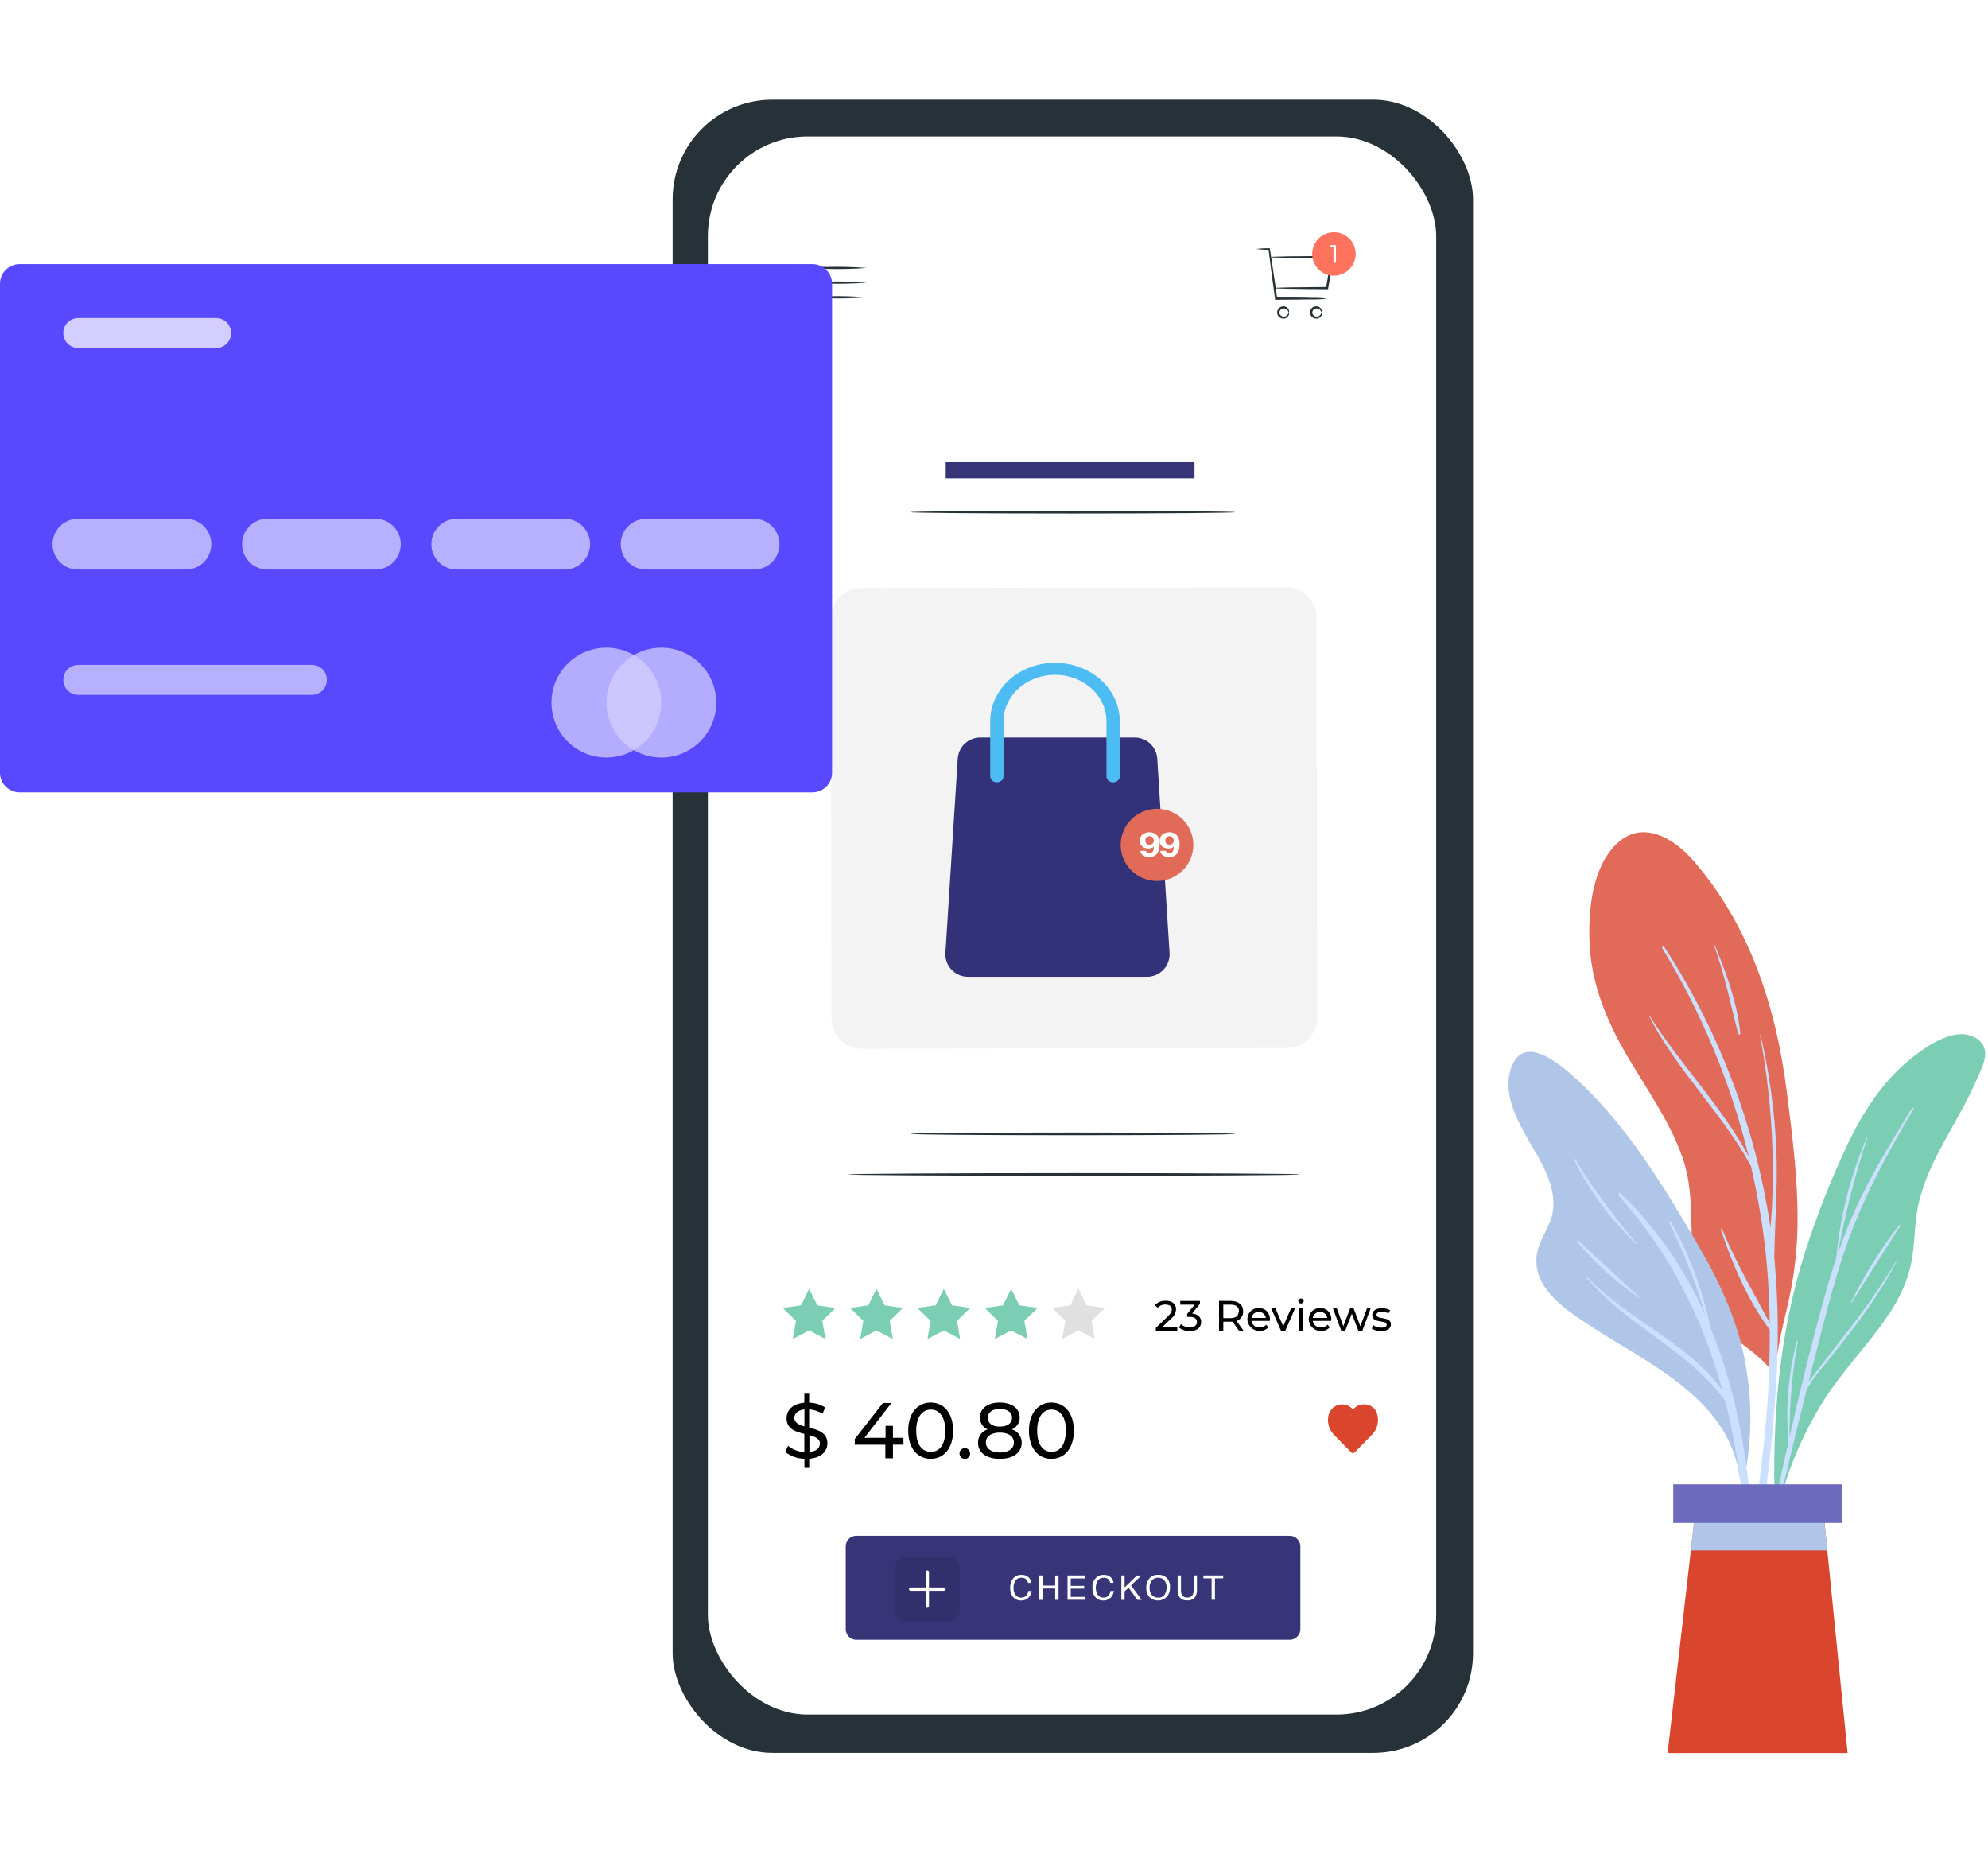 <svg width="399" height="372" viewBox="0 0 399 372" fill="none" xmlns="http://www.w3.org/2000/svg">
<g filter="url(#filter0_d)">
<rect x="135" y="20" width="160.64" height="331.743" rx="20" fill="#263238"/>
</g>
<rect x="142.074" y="27.386" width="146.176" height="316.664" rx="20" fill="white"/>
<path d="M258.857 308.175H171.873C170.696 308.175 169.742 309.129 169.742 310.306V326.916C169.742 328.093 170.696 329.047 171.873 329.047H258.857C260.034 329.047 260.988 328.093 260.988 326.916V310.306C260.988 309.129 260.034 308.175 258.857 308.175Z" fill="#373478"/>
<g opacity="0.3">
<path opacity="0.3" d="M190.514 312.417H181.726C180.586 312.417 179.661 313.341 179.661 314.482V323.27C179.661 324.41 180.586 325.335 181.726 325.335H190.514C191.655 325.335 192.579 324.41 192.579 323.27V314.482C192.579 313.341 191.655 312.417 190.514 312.417Z" fill="black"/>
</g>
<path d="M186.12 322.621C186.032 322.621 185.948 322.586 185.886 322.524C185.824 322.462 185.789 322.378 185.789 322.29V315.461C185.789 315.373 185.824 315.289 185.886 315.227C185.948 315.165 186.032 315.13 186.12 315.13C186.208 315.13 186.292 315.165 186.354 315.227C186.416 315.289 186.451 315.373 186.451 315.461V322.27C186.454 322.316 186.447 322.361 186.432 322.403C186.416 322.446 186.392 322.484 186.361 322.517C186.33 322.55 186.293 322.576 186.251 322.594C186.21 322.612 186.165 322.621 186.12 322.621Z" fill="white"/>
<path d="M189.476 319.207H182.765C182.678 319.207 182.594 319.172 182.531 319.11C182.469 319.048 182.435 318.964 182.435 318.876C182.435 318.788 182.469 318.704 182.531 318.642C182.594 318.58 182.678 318.545 182.765 318.545H189.476C189.564 318.545 189.648 318.58 189.71 318.642C189.772 318.704 189.807 318.788 189.807 318.876C189.807 318.964 189.772 319.048 189.71 319.11C189.648 319.172 189.564 319.207 189.476 319.207Z" fill="white"/>
<path d="M206.416 316.493C206.741 316.784 206.942 317.187 206.979 317.62H206.333C206.276 317.329 206.125 317.065 205.902 316.869C205.643 316.671 205.321 316.574 204.996 316.595C204.781 316.59 204.568 316.634 204.372 316.721C204.176 316.809 204.002 316.939 203.863 317.102C203.537 317.552 203.381 318.103 203.424 318.656C203.402 319.149 203.541 319.637 203.821 320.045C203.958 320.224 204.137 320.366 204.343 320.459C204.548 320.552 204.774 320.593 205 320.578C205.216 320.588 205.431 320.542 205.624 320.444C205.817 320.346 205.981 320.199 206.099 320.019C206.249 319.782 206.35 319.518 206.397 319.241H207.047C207.004 319.722 206.805 320.175 206.48 320.533C206.281 320.743 206.038 320.908 205.769 321.016C205.5 321.124 205.21 321.173 204.92 321.16C204.398 321.174 203.89 320.99 203.5 320.646C202.996 320.19 202.745 319.489 202.745 318.543C202.718 317.905 202.918 317.277 203.311 316.771C203.516 316.524 203.775 316.327 204.07 316.197C204.364 316.066 204.685 316.006 205.007 316.02C205.521 315.989 206.027 316.159 206.416 316.493Z" fill="white"/>
<path d="M208.586 316.137H209.254V318.164H211.778V316.148H212.45V321.029H211.778V318.75H209.254V321.029H208.586V316.137Z" fill="white"/>
<path d="M214.258 316.137H217.816V316.737H214.904V318.217H217.597V318.78H214.904V320.435H217.865V321.014H214.258V316.137Z" fill="white"/>
<path d="M222.92 316.493C223.244 316.784 223.446 317.186 223.486 317.619H222.837C222.78 317.329 222.628 317.065 222.406 316.868C222.147 316.671 221.825 316.573 221.5 316.594C221.285 316.589 221.071 316.632 220.875 316.719C220.679 316.807 220.505 316.937 220.366 317.101C220.088 317.54 219.937 318.047 219.929 318.566C219.921 319.085 220.056 319.597 220.321 320.044C220.459 320.223 220.638 320.366 220.845 320.459C221.051 320.552 221.277 320.593 221.503 320.577C221.719 320.588 221.934 320.541 222.126 320.443C222.318 320.345 222.481 320.198 222.599 320.018C222.749 319.781 222.851 319.517 222.901 319.241H223.547C223.504 319.721 223.305 320.174 222.98 320.532C222.781 320.742 222.538 320.907 222.269 321.015C222 321.123 221.71 321.173 221.42 321.159C220.898 321.173 220.391 320.99 220 320.645C219.496 320.189 219.245 319.489 219.245 318.543C219.217 317.903 219.419 317.275 219.815 316.771C220.018 316.523 220.277 316.325 220.571 316.195C220.865 316.065 221.186 316.005 221.507 316.02C222.022 315.987 222.53 316.157 222.92 316.493Z" fill="white"/>
<path d="M225.062 316.137H225.712V318.539L228.167 316.152H229.096L227 318.123L229.138 321.029H228.269L226.509 318.581L225.712 319.332V321.029H225.062V316.137Z" fill="white"/>
<path d="M234.348 316.835C234.688 317.318 234.86 317.9 234.835 318.49C234.859 319.141 234.662 319.781 234.276 320.307C234.051 320.565 233.775 320.773 233.466 320.919C233.156 321.064 232.819 321.145 232.476 321.155C232.134 321.165 231.793 321.104 231.475 320.976C231.158 320.848 230.87 320.656 230.631 320.412C230.232 319.893 230.027 319.252 230.053 318.599C230.036 317.998 230.209 317.408 230.548 316.91C230.758 316.61 231.042 316.369 231.373 316.211C231.703 316.052 232.07 315.981 232.436 316.005C232.798 315.981 233.161 316.044 233.494 316.188C233.826 316.333 234.119 316.554 234.348 316.835ZM233.762 319.943C234.023 319.508 234.154 319.008 234.14 318.502C234.163 318 234.002 317.508 233.687 317.116C233.533 316.942 233.342 316.805 233.127 316.714C232.913 316.624 232.68 316.583 232.448 316.594C232.215 316.587 231.984 316.629 231.769 316.719C231.555 316.808 231.362 316.942 231.205 317.112C230.857 317.545 230.686 318.092 230.725 318.644C230.71 319.133 230.855 319.614 231.137 320.015C231.298 320.208 231.504 320.359 231.737 320.456C231.97 320.553 232.223 320.592 232.474 320.57C232.726 320.592 232.979 320.546 233.206 320.435C233.433 320.325 233.625 320.154 233.762 319.943Z" fill="white"/>
<path d="M237.028 316.137V319.14C237.017 319.446 237.086 319.75 237.228 320.022C237.328 320.198 237.476 320.342 237.656 320.436C237.835 320.531 238.038 320.572 238.24 320.556C238.468 320.581 238.699 320.54 238.904 320.439C239.109 320.337 239.28 320.178 239.396 319.981C239.518 319.718 239.575 319.43 239.562 319.14V316.137H240.231V318.877C240.255 319.351 240.173 319.825 239.989 320.263C239.687 320.848 239.124 321.145 238.293 321.145C237.462 321.145 236.896 320.848 236.601 320.263C236.416 319.825 236.332 319.352 236.355 318.877V316.137H237.028Z" fill="white"/>
<path d="M245.501 316.137V316.719H243.846V321.014H243.174V316.719H241.523V316.137H245.501Z" fill="white"/>
<path d="M162.406 258.616L164.035 261.932L167.698 262.462L165.047 265.045L165.674 268.688L162.406 266.963L159.129 268.688L159.756 265.045L157.105 262.462L160.768 261.932L162.406 258.616Z" fill="#7BCEB4"/>
<path d="M175.918 258.616L177.556 261.932L181.209 262.462L178.568 265.045L179.185 268.688L175.918 266.963L172.641 268.688L173.268 265.045L170.617 262.462L174.28 261.932L175.918 258.616Z" fill="#7BCEB4"/>
<path d="M189.43 258.616L191.068 261.932L194.731 262.462L192.08 265.045L192.707 268.688L189.43 266.963L186.153 268.688L186.779 265.045L184.129 262.462L187.791 261.932L189.43 258.616Z" fill="#7BCEB4"/>
<path d="M202.945 258.616L204.583 261.932L208.245 262.462L205.595 265.045L206.221 268.688L202.945 266.963L199.668 268.688L200.294 265.045L197.653 262.462L201.306 261.932L202.945 258.616Z" fill="#7BCEB4"/>
<path d="M216.455 258.616L218.094 261.932L221.756 262.462L219.106 265.045L219.732 268.688L216.455 266.963L213.188 268.688L213.814 265.045L211.164 262.462L214.826 261.932L216.455 258.616Z" fill="#E0E0E0"/>
<path d="M236.282 266.298V267.05H231.974V266.462L234.422 264.11C235.048 263.494 235.174 263.147 235.174 262.742C235.174 262.125 234.74 261.778 233.892 261.778C233.606 261.762 233.319 261.811 233.055 261.923C232.791 262.035 232.556 262.206 232.369 262.424L231.781 261.923C232.055 261.618 232.394 261.378 232.773 261.222C233.151 261.065 233.56 260.995 233.969 261.017C235.222 261.017 236.032 261.653 236.032 262.684C236.024 263.05 235.934 263.409 235.767 263.735C235.6 264.061 235.361 264.344 235.068 264.563L233.237 266.327L236.282 266.298Z" fill="black"/>
<path d="M241.08 265.286C241.08 266.25 240.337 267.117 238.815 267.117C238.019 267.139 237.241 266.88 236.617 266.384L237.012 265.71C237.514 266.139 238.155 266.369 238.815 266.356C239.711 266.356 240.231 265.941 240.231 265.286C240.231 264.63 239.769 264.245 238.747 264.245H238.265V263.647L239.769 261.797H236.877V261.055H240.829V261.633L239.268 263.561C240.472 263.705 241.08 264.361 241.08 265.286Z" fill="black"/>
<path d="M248.673 267.049L247.382 265.209H245.522V267.04H244.664V261.045H247.006C248.558 261.045 249.502 261.835 249.502 263.136C249.524 263.558 249.406 263.975 249.167 264.323C248.929 264.671 248.583 264.932 248.182 265.064L249.608 267.078L248.673 267.049ZM248.673 263.146C248.673 262.288 248.105 261.797 247.006 261.797H245.522V264.495H246.977C248.076 264.495 248.606 263.994 248.606 263.146H248.673Z" fill="black"/>
<path d="M254.854 265.054H251.173C251.225 265.442 251.425 265.795 251.729 266.04C252.034 266.286 252.421 266.406 252.811 266.375C253.057 266.387 253.302 266.344 253.529 266.249C253.755 266.154 253.958 266.009 254.122 265.826L254.575 266.356C254.24 266.696 253.814 266.931 253.349 267.034C252.883 267.137 252.397 267.103 251.951 266.936C251.504 266.768 251.116 266.475 250.832 266.092C250.549 265.708 250.382 265.251 250.353 264.775C250.341 264.471 250.392 264.168 250.501 263.885C250.611 263.601 250.777 263.343 250.99 263.127C251.204 262.91 251.459 262.739 251.74 262.625C252.022 262.511 252.324 262.455 252.628 262.462C252.933 262.453 253.237 262.508 253.52 262.624C253.803 262.74 254.059 262.914 254.27 263.135C254.482 263.355 254.645 263.618 254.749 263.905C254.853 264.193 254.895 264.499 254.873 264.804C254.871 264.888 254.865 264.971 254.854 265.054ZM251.173 264.457H254.064C254.008 264.114 253.831 263.802 253.567 263.577C253.302 263.352 252.966 263.229 252.618 263.229C252.271 263.229 251.935 263.352 251.67 263.577C251.405 263.802 251.229 264.114 251.173 264.457Z" fill="black"/>
<path d="M259.931 262.51L257.946 267.049H257.107L255.122 262.51H255.98L257.541 266.143L259.131 262.51H259.931Z" fill="black"/>
<path d="M260.559 261.103C260.559 261.03 260.573 260.958 260.601 260.891C260.63 260.825 260.671 260.764 260.723 260.714C260.776 260.664 260.837 260.624 260.905 260.598C260.973 260.572 261.045 260.56 261.118 260.563C261.188 260.56 261.258 260.572 261.324 260.597C261.39 260.622 261.45 260.659 261.502 260.708C261.553 260.756 261.594 260.814 261.622 260.879C261.65 260.943 261.666 261.013 261.667 261.083C261.649 261.218 261.583 261.341 261.481 261.43C261.379 261.52 261.248 261.569 261.113 261.569C260.977 261.569 260.846 261.52 260.744 261.43C260.642 261.341 260.576 261.218 260.559 261.083V261.103ZM260.703 262.51H261.522V267.049H260.703V262.51Z" fill="black"/>
<path d="M267.171 265.054H263.489C263.544 265.443 263.745 265.796 264.051 266.041C264.358 266.286 264.746 266.406 265.137 266.375C265.382 266.385 265.627 266.341 265.853 266.246C266.08 266.151 266.283 266.007 266.448 265.826L266.901 266.356C266.567 266.699 266.14 266.937 265.673 267.042C265.206 267.147 264.718 267.113 264.27 266.946C263.821 266.778 263.431 266.484 263.147 266.098C262.863 265.713 262.697 265.253 262.67 264.775C262.658 264.471 262.708 264.168 262.818 263.885C262.927 263.601 263.094 263.343 263.307 263.127C263.52 262.91 263.775 262.739 264.057 262.625C264.338 262.511 264.64 262.455 264.944 262.462C265.25 262.453 265.554 262.508 265.837 262.624C266.12 262.74 266.375 262.914 266.587 263.135C266.798 263.355 266.961 263.618 267.065 263.905C267.169 264.193 267.212 264.499 267.19 264.804C267.188 264.888 267.181 264.971 267.171 265.054ZM263.489 264.457H266.38C266.324 264.114 266.148 263.802 265.883 263.577C265.618 263.352 265.282 263.229 264.935 263.229C264.587 263.229 264.251 263.352 263.986 263.577C263.721 263.802 263.545 264.114 263.489 264.457Z" fill="black"/>
<path d="M275.105 262.51L273.418 267.049H272.628L271.317 263.599L269.987 267.049H269.206L267.52 262.51H268.3L269.611 266.124L270.98 262.51H271.673L273.023 266.134L274.372 262.51H275.105Z" fill="black"/>
<path d="M275.306 266.597L275.643 265.941C276.116 266.251 276.668 266.415 277.233 266.413C277.995 266.413 278.313 266.182 278.313 265.797C278.313 264.785 275.421 265.662 275.421 263.869C275.421 263.05 276.144 262.5 277.349 262.5C277.928 262.491 278.5 262.633 279.007 262.915L278.65 263.561C278.256 263.32 277.801 263.196 277.339 263.204C276.626 263.204 276.269 263.474 276.269 263.831C276.269 264.9 279.161 264.033 279.161 265.758C279.161 266.587 278.399 267.107 277.233 267.107C276.553 267.142 275.879 266.964 275.306 266.597Z" fill="black"/>
<path d="M162.417 292.715V294.546H161.453V292.715C160.052 292.698 158.696 292.216 157.598 291.346L158.176 290.113C159.094 290.879 160.239 291.322 161.434 291.375V287.722C159.699 287.289 157.868 286.759 157.868 284.59C157.868 283.029 158.986 281.699 161.434 281.467V279.665H162.397V281.458C163.535 281.482 164.644 281.815 165.607 282.421L165.086 283.684C164.276 283.174 163.352 282.872 162.397 282.807V286.479C164.171 286.922 166.06 287.443 166.06 289.602C166.079 291.153 164.913 292.512 162.417 292.715ZM161.453 286.219V282.807C160.046 282.98 159.429 283.694 159.429 284.532C159.429 285.371 160.277 285.92 161.414 286.219H161.453ZM164.575 289.688C164.575 288.725 163.612 288.281 162.455 287.973V291.365C163.891 291.221 164.537 290.546 164.537 289.727L164.575 289.688Z" fill="black"/>
<path d="M181.337 289.891H179.217V292.619H177.694V289.901H171.555V288.764L177.202 281.535H178.908L173.492 288.513H177.742V286.113H179.217V288.513H181.318L181.337 289.891Z" fill="black"/>
<path d="M182.281 287.086C182.281 283.491 184.209 281.438 186.801 281.438C189.394 281.438 191.293 283.491 191.293 287.086C191.293 290.681 189.365 292.734 186.801 292.734C184.238 292.734 182.281 290.691 182.281 287.086ZM189.722 287.086C189.722 284.262 188.517 282.846 186.83 282.846C185.144 282.846 183.891 284.262 183.891 287.086C183.891 289.91 185.096 291.327 186.83 291.327C188.565 291.327 189.722 289.91 189.722 287.086Z" fill="black"/>
<path d="M192.582 291.655C192.58 291.513 192.606 291.372 192.659 291.24C192.713 291.109 192.792 290.989 192.893 290.889C192.994 290.789 193.114 290.711 193.246 290.659C193.378 290.606 193.52 290.581 193.662 290.585C193.801 290.584 193.94 290.611 194.068 290.665C194.197 290.718 194.314 290.797 194.411 290.897C194.508 290.997 194.584 291.116 194.635 291.246C194.685 291.377 194.708 291.516 194.703 291.655C194.708 291.796 194.685 291.935 194.635 292.067C194.585 292.198 194.509 292.318 194.412 292.42C194.315 292.521 194.199 292.602 194.07 292.658C193.941 292.714 193.802 292.743 193.662 292.744C193.519 292.746 193.377 292.718 193.245 292.664C193.113 292.609 192.993 292.529 192.892 292.428C192.791 292.326 192.712 292.205 192.659 292.073C192.606 291.94 192.58 291.798 192.582 291.655Z" fill="black"/>
<path d="M205.063 289.486C205.063 291.491 203.367 292.734 200.668 292.734C197.97 292.734 196.293 291.491 196.293 289.486C196.281 288.892 196.462 288.311 196.81 287.829C197.158 287.347 197.653 286.992 198.22 286.816C197.752 286.623 197.354 286.292 197.078 285.866C196.803 285.441 196.663 284.942 196.678 284.436C196.678 282.585 198.268 281.438 200.659 281.438C203.049 281.438 204.658 282.585 204.658 284.436C204.67 284.944 204.527 285.444 204.248 285.869C203.97 286.295 203.568 286.625 203.097 286.816C203.67 286.988 204.172 287.341 204.526 287.823C204.881 288.304 205.069 288.888 205.063 289.486ZM203.492 289.438C203.492 288.224 202.413 287.462 200.668 287.462C198.924 287.462 197.873 288.224 197.873 289.438C197.873 290.652 198.914 291.462 200.668 291.462C202.422 291.462 203.492 290.691 203.492 289.438ZM198.249 284.494C198.249 285.583 199.145 286.267 200.668 286.267C202.191 286.267 203.126 285.583 203.126 284.494C203.126 283.405 202.162 282.711 200.668 282.711C199.174 282.711 198.249 283.395 198.249 284.494Z" fill="black"/>
<path d="M206.516 287.086C206.516 283.491 208.443 281.438 211.026 281.438C213.609 281.438 215.527 283.491 215.527 287.086C215.527 290.681 213.599 292.734 211.026 292.734C208.453 292.734 206.516 290.691 206.516 287.086ZM213.946 287.086C213.946 284.262 212.751 282.846 211.055 282.846C209.359 282.846 208.164 284.262 208.164 287.086C208.164 289.91 209.359 291.327 211.055 291.327C212.751 291.327 213.908 289.91 213.908 287.086H213.946Z" fill="black"/>
<path fill-rule="evenodd" clip-rule="evenodd" d="M271.452 291.568H271.558C271.678 291.568 271.795 291.523 271.885 291.443L275.326 287.925C275.87 287.39 276.257 286.717 276.445 285.978C276.634 285.239 276.617 284.462 276.396 283.733C276.246 283.165 275.907 282.666 275.436 282.316C274.966 281.965 274.39 281.785 273.803 281.805C273.451 281.788 273.099 281.841 272.768 281.962C272.437 282.083 272.134 282.269 271.876 282.509C271.756 282.629 271.649 282.761 271.558 282.904C271.469 282.77 271.369 282.644 271.259 282.528C270.91 282.214 270.489 281.993 270.032 281.883C269.576 281.774 269.1 281.781 268.647 281.902C268.194 282.024 267.779 282.257 267.439 282.58C267.099 282.903 266.845 283.306 266.7 283.752C266.481 284.482 266.465 285.258 266.654 285.996C266.842 286.735 267.228 287.408 267.77 287.944L271.211 291.462C271.256 291.509 271.312 291.546 271.374 291.568H271.452ZM271.055 284.055C271.04 283.991 271.021 283.928 271 283.865V284L271.055 284.055Z" fill="#DA452E"/>
<path d="M258.157 117.856L172.795 117.99C169.453 117.996 166.747 120.71 166.753 124.052L166.879 204.387C166.884 207.73 169.598 210.435 172.94 210.43L258.303 210.296C261.645 210.29 264.35 207.577 264.345 204.234L264.219 123.899C264.214 120.557 261.5 117.851 258.157 117.856Z" fill="#F3F3F3"/>
<path d="M230.221 196H194.274C193.655 196 193.042 195.874 192.474 195.629C191.906 195.384 191.394 195.027 190.971 194.578C190.547 194.129 190.22 193.599 190.01 193.02C189.801 192.44 189.712 191.825 189.751 191.21L192.224 152.223C192.296 151.079 192.804 150.006 193.644 149.221C194.484 148.436 195.594 148 196.746 148H227.74C228.893 148 230.002 148.437 230.842 149.222C231.682 150.006 232.19 151.079 232.263 152.223L234.733 191.212C234.772 191.826 234.684 192.44 234.474 193.019C234.265 193.597 233.939 194.127 233.517 194.575C233.094 195.023 232.583 195.381 232.017 195.626C231.45 195.871 230.839 195.998 230.221 196Z" fill="#333178"/>
<path d="M223.406 157C223.052 157 222.712 156.873 222.462 156.647C222.211 156.422 222.071 156.116 222.071 155.796V144.713C222.071 142.245 220.982 139.878 219.045 138.133C217.109 136.387 214.481 135.407 211.742 135.407C209.003 135.407 206.376 136.387 204.439 138.133C202.502 139.878 201.414 142.245 201.414 144.713V155.787C201.414 156.106 201.273 156.413 201.022 156.638C200.772 156.864 200.432 156.991 200.078 156.991C199.724 156.991 199.384 156.864 199.133 156.638C198.883 156.413 198.742 156.106 198.742 155.787V144.713C198.742 141.607 200.112 138.627 202.55 136.431C204.988 134.234 208.294 133 211.742 133C215.19 133 218.497 134.234 220.935 136.431C223.373 138.627 224.742 141.607 224.742 144.713V155.787C224.744 155.946 224.71 156.104 224.643 156.251C224.577 156.398 224.479 156.531 224.355 156.644C224.23 156.757 224.083 156.846 223.92 156.908C223.757 156.969 223.583 157 223.406 157Z" fill="#4CBCF3"/>
<path d="M235.004 176.236C238.724 174.704 240.491 170.465 238.95 166.767C237.409 163.069 233.144 161.313 229.424 162.845C225.703 164.376 223.937 168.616 225.478 172.314C227.019 176.011 231.284 177.767 235.004 176.236Z" fill="#E16A58"/>
<path d="M229.278 167.481C229.504 167.293 229.781 167.153 230.085 167.074C230.389 166.995 230.711 166.979 231.024 167.027C231.337 167.076 231.631 167.187 231.882 167.352C232.132 167.517 232.331 167.731 232.462 167.974C232.667 168.439 232.761 168.932 232.739 169.427C232.755 169.922 232.665 170.416 232.474 170.885C232.141 171.628 231.52 172 230.611 172C230.193 172.003 229.785 171.89 229.451 171.679C229.277 171.568 229.135 171.427 229.033 171.265C228.931 171.104 228.872 170.925 228.861 170.743H229.986C230.003 170.881 230.083 171.008 230.21 171.097C230.336 171.186 230.499 171.231 230.664 171.221C230.845 171.222 231.02 171.171 231.163 171.076C231.305 170.982 231.405 170.851 231.446 170.703C231.546 170.431 231.598 170.148 231.601 169.863C231.511 169.962 231.4 170.047 231.274 170.113C231.036 170.224 230.766 170.279 230.494 170.273C230.042 170.275 229.606 170.132 229.276 169.874C229.094 169.727 228.952 169.549 228.86 169.351C228.769 169.153 228.73 168.942 228.746 168.73C228.723 168.271 228.914 167.824 229.278 167.481ZM231.179 169.393C231.312 169.313 231.417 169.205 231.484 169.08C231.551 168.954 231.578 168.816 231.561 168.68C231.577 168.448 231.496 168.219 231.334 168.031C231.26 167.953 231.165 167.89 231.057 167.848C230.949 167.807 230.83 167.787 230.711 167.792C230.531 167.787 230.354 167.836 230.211 167.928C230.093 168.019 230.003 168.131 229.946 168.257C229.89 168.382 229.869 168.517 229.886 168.65C229.866 168.878 229.94 169.104 230.094 169.292C230.174 169.366 230.274 169.424 230.384 169.46C230.495 169.496 230.615 169.511 230.734 169.502C230.891 169.504 231.045 169.466 231.176 169.393H231.179Z" fill="white"/>
<path d="M233.279 167.481C233.504 167.293 233.781 167.153 234.085 167.074C234.39 166.995 234.712 166.979 235.025 167.027C235.339 167.076 235.633 167.187 235.884 167.352C236.134 167.517 236.333 167.731 236.464 167.974C236.668 168.439 236.761 168.932 236.739 169.427C236.756 169.922 236.666 170.417 236.474 170.885C236.14 171.628 235.52 172 234.612 172C234.194 172.003 233.785 171.89 233.451 171.679C233.278 171.568 233.135 171.427 233.033 171.265C232.931 171.104 232.872 170.925 232.861 170.743H233.987C234.004 170.881 234.084 171.008 234.211 171.097C234.337 171.186 234.5 171.231 234.665 171.221C234.846 171.221 235.021 171.17 235.164 171.076C235.306 170.982 235.406 170.85 235.448 170.703C235.546 170.431 235.599 170.148 235.603 169.863C235.512 169.963 235.4 170.048 235.273 170.113C235.035 170.225 234.765 170.28 234.492 170.273C234.041 170.274 233.606 170.132 233.276 169.874C233.094 169.727 232.952 169.549 232.86 169.351C232.769 169.153 232.73 168.942 232.746 168.73C232.723 168.271 232.914 167.824 233.279 167.481ZM235.178 169.393C235.311 169.313 235.417 169.205 235.485 169.08C235.553 168.955 235.58 168.816 235.563 168.68C235.578 168.448 235.498 168.219 235.335 168.031C235.262 167.953 235.167 167.89 235.058 167.848C234.95 167.807 234.831 167.787 234.712 167.792C234.532 167.787 234.354 167.835 234.212 167.928C234.094 168.019 234.004 168.131 233.947 168.257C233.891 168.382 233.87 168.517 233.887 168.65C233.866 168.878 233.939 169.105 234.094 169.292C234.233 169.41 234.416 169.484 234.612 169.503C234.809 169.521 235.006 169.482 235.173 169.393H235.178Z" fill="white"/>
<path d="M239.741 92.722H189.812V95.978H239.741V92.722Z" fill="#373478"/>
<path d="M260.906 235.664C260.906 235.81 240.603 235.935 215.59 235.935C190.578 235.935 170.274 235.81 170.274 235.664C170.274 235.518 190.578 235.393 215.59 235.393C240.603 235.393 260.906 235.507 260.906 235.664Z" fill="#263238"/>
<path d="M247.881 227.523C247.881 227.68 233.303 227.795 215.323 227.795C197.344 227.795 182.757 227.68 182.757 227.523C182.757 227.367 197.335 227.252 215.323 227.252C233.311 227.252 247.881 227.377 247.881 227.523Z" fill="#263238"/>
<path d="M247.881 102.763C247.881 102.919 233.303 103.034 215.323 103.034C197.344 103.034 182.757 102.919 182.757 102.763C182.757 102.606 197.335 102.491 215.323 102.491C233.311 102.491 247.881 102.616 247.881 102.763Z" fill="#263238"/>
<path d="M173.946 59.655C171.354 59.857 168.752 59.925 166.153 59.859C163.553 59.925 160.952 59.857 158.359 59.655C160.952 59.447 163.553 59.379 166.153 59.45C168.752 59.379 171.354 59.447 173.946 59.655Z" fill="#263238"/>
<path d="M173.946 56.706C171.354 56.913 168.752 56.981 166.153 56.91C163.553 56.981 160.952 56.913 158.359 56.706C160.952 56.503 163.553 56.435 166.153 56.501C168.752 56.435 171.354 56.503 173.946 56.706Z" fill="#263238"/>
<path d="M173.946 53.765C171.354 53.968 168.752 54.036 166.153 53.97C163.553 54.036 160.952 53.968 158.359 53.765C160.952 53.563 163.553 53.495 166.153 53.561C168.752 53.494 171.354 53.562 173.946 53.765Z" fill="#263238"/>
<path d="M266.347 59.922C265.367 60.052 264.379 60.105 263.39 60.08C261.55 60.08 258.987 60.15 256.1 60.15H255.904V59.946C255.849 59.561 255.794 59.16 255.739 58.743C255.243 55.196 254.834 52.035 254.598 49.982L254.74 50.108C253.859 50.128 252.978 50.078 252.105 49.959C252.979 49.844 253.859 49.797 254.74 49.817H254.866V49.951C255.204 51.987 255.652 55.141 256.171 58.688C256.226 59.097 256.281 59.474 256.336 59.891L256.108 59.694C258.994 59.694 261.558 59.694 263.398 59.765C264.384 59.751 265.369 59.803 266.347 59.922Z" fill="#263238"/>
<path d="M255.81 57.799C256.069 57.746 256.333 57.722 256.597 57.728L258.791 57.658C260.663 57.658 263.297 57.595 266.348 57.579L266.136 57.76C266.356 56.486 266.592 55.11 266.844 53.686C266.977 52.955 267.103 52.231 267.221 51.547L267.449 51.815C263.903 51.815 260.781 51.815 258.539 51.736L255.897 51.673C255.575 51.68 255.253 51.651 254.938 51.587C255.253 51.522 255.575 51.496 255.897 51.508L258.539 51.437C260.781 51.437 263.903 51.366 267.449 51.358H267.725L267.677 51.626C267.552 52.318 267.426 53.033 267.3 53.765C267.048 55.188 266.797 56.564 266.568 57.838V58.027H266.38C263.328 58.027 260.694 57.988 258.822 57.949L256.628 57.886C256.353 57.898 256.077 57.869 255.81 57.799Z" fill="#263238"/>
<path d="M258.665 62.707C258.594 62.707 258.586 62.306 258.162 62.023C258.046 61.949 257.915 61.903 257.778 61.889C257.641 61.876 257.503 61.894 257.375 61.944C257.205 61.987 257.054 62.085 256.946 62.223C256.839 62.361 256.78 62.532 256.78 62.707C256.78 62.882 256.839 63.053 256.946 63.191C257.054 63.329 257.205 63.427 257.375 63.47C257.503 63.519 257.641 63.538 257.778 63.525C257.915 63.511 258.046 63.465 258.162 63.391C258.586 63.108 258.594 62.691 258.665 62.707C258.736 62.723 258.736 62.801 258.72 62.982C258.691 63.243 258.561 63.483 258.358 63.651C258.204 63.783 258.017 63.873 257.817 63.912C257.617 63.95 257.411 63.936 257.218 63.871C256.962 63.798 256.736 63.643 256.576 63.43C256.415 63.217 256.328 62.958 256.328 62.691C256.328 62.425 256.415 62.165 256.576 61.952C256.736 61.74 256.962 61.585 257.218 61.512C257.411 61.446 257.617 61.432 257.817 61.471C258.017 61.509 258.204 61.599 258.358 61.732C258.561 61.899 258.691 62.139 258.72 62.4C258.736 62.62 258.696 62.707 258.665 62.707Z" fill="#263238"/>
<path d="M265.264 62.706C265.185 62.706 265.185 62.305 264.76 62.022C264.644 61.948 264.513 61.903 264.376 61.889C264.24 61.876 264.102 61.894 263.974 61.943C263.804 61.986 263.653 62.084 263.545 62.222C263.437 62.36 263.379 62.531 263.379 62.706C263.379 62.881 263.437 63.051 263.545 63.19C263.653 63.328 263.804 63.426 263.974 63.469C264.102 63.518 264.24 63.536 264.376 63.523C264.513 63.509 264.644 63.464 264.76 63.39C265.185 63.107 265.185 62.69 265.264 62.706C265.342 62.722 265.334 62.8 265.319 62.981C265.289 63.242 265.16 63.482 264.957 63.65C264.802 63.782 264.616 63.872 264.416 63.911C264.216 63.95 264.009 63.935 263.817 63.87C263.56 63.797 263.335 63.642 263.174 63.429C263.014 63.216 262.927 62.957 262.927 62.69C262.927 62.424 263.014 62.164 263.174 61.951C263.335 61.739 263.56 61.584 263.817 61.511C264.009 61.445 264.216 61.431 264.416 61.469C264.616 61.508 264.802 61.598 264.957 61.731C265.16 61.898 265.289 62.138 265.319 62.399C265.334 62.62 265.287 62.706 265.264 62.706Z" fill="#263238"/>
<path d="M272.085 50.957C272.085 51.821 271.828 52.665 271.349 53.383C270.869 54.101 270.186 54.66 269.388 54.99C268.591 55.321 267.713 55.407 266.866 55.237C266.019 55.068 265.241 54.652 264.631 54.041C264.021 53.43 263.606 52.651 263.438 51.804C263.271 50.957 263.358 50.079 263.69 49.282C264.022 48.484 264.582 47.803 265.301 47.325C266.02 46.846 266.864 46.591 267.728 46.593C268.301 46.593 268.868 46.706 269.397 46.925C269.926 47.145 270.407 47.466 270.811 47.872C271.216 48.277 271.537 48.758 271.755 49.288C271.974 49.817 272.086 50.385 272.085 50.957Z" fill="#FF725E"/>
<path d="M268.13 49.195V52.718H267.634V49.636H266.848V49.195H268.13Z" fill="white"/>
<path d="M358.711 262.245C357.685 266.602 356.597 270.888 356.384 275.359C356.508 275.58 356.482 276.393 356.384 276.172C356.384 276.897 355.261 276.764 355.261 276.049C355.261 275.589 355.261 275.121 355.261 274.679C352.695 271.489 348.97 269.474 345.962 266.725C343.541 264.551 341.775 261.744 340.865 258.622C338.37 250.023 340.706 240.947 337.707 232.331C335.114 224.943 330.469 218.51 326.541 211.811C322.391 204.741 319.33 197.283 319.02 188.984C318.781 182.631 319.534 174.165 324.382 169.41C329.514 164.355 335.884 168.138 339.821 172.645C351.217 185.715 356.49 202.231 358.623 219.119C359.799 228.469 361.02 237.872 360.737 247.301C360.56 252.337 359.881 257.343 358.711 262.245Z" fill="#E16A58"/>
<path d="M356.41 278.797C357.034 269.966 356.93 261.099 356.1 252.285C356.102 252.256 356.102 252.226 356.1 252.197C356.242 245.039 356.808 237.907 356.525 230.74C356.178 223.001 355.124 215.311 353.375 207.763C353.375 207.675 353.216 207.702 353.233 207.763C354.63 215.19 355.464 222.711 355.728 230.263C355.87 234.31 355.838 238.355 355.631 242.396C355.56 243.713 355.437 245.048 355.348 246.364C352.372 226.269 345.099 207.048 334.025 190.01C333.883 189.78 333.468 190.01 333.609 190.266C341.518 203.216 347.374 217.31 350.968 232.048C345.483 221.903 337.201 213.561 331.061 203.813C331.061 203.76 330.937 203.813 330.964 203.866C336.485 214.727 345.607 223.308 351.42 233.975C352.419 238.331 353.251 242.732 353.862 247.16C354.683 253.23 355.127 259.345 355.189 265.47C351.844 259.24 348.376 253.275 345.651 246.682C345.643 246.665 345.632 246.649 345.619 246.636C345.605 246.623 345.589 246.613 345.571 246.606C345.554 246.599 345.535 246.595 345.516 246.595C345.497 246.596 345.478 246.6 345.461 246.607C345.443 246.615 345.427 246.626 345.414 246.639C345.401 246.653 345.391 246.669 345.384 246.687C345.377 246.704 345.373 246.723 345.374 246.742C345.374 246.761 345.378 246.78 345.385 246.797C347.704 253.646 350.827 261.025 355.206 266.867C355.206 271.203 355.086 275.539 354.844 279.875C354.162 291.434 352.189 302.852 351.305 314.34C351.296 314.41 351.316 314.481 351.36 314.537C351.404 314.592 351.469 314.628 351.539 314.636C351.609 314.644 351.68 314.624 351.736 314.58C351.791 314.536 351.827 314.472 351.835 314.402C354.168 302.651 355.696 290.755 356.41 278.797Z" fill="#CBDFFE"/>
<path d="M344.147 189.639C344.147 189.559 343.988 189.639 344.015 189.701C346.129 195.542 347.324 201.454 348.854 207.437C348.869 207.489 348.903 207.534 348.949 207.563C348.994 207.591 349.049 207.603 349.103 207.594C349.156 207.585 349.204 207.557 349.239 207.515C349.273 207.473 349.29 207.42 349.288 207.366C348.669 201.295 346.501 195.242 344.147 189.639Z" fill="#CBDFFE"/>
<path d="M397.825 214.127C396.414 217.549 394.792 220.881 392.968 224.104C389.154 231.006 385.191 237.359 384.465 245.375C384.146 248.963 384.031 252.568 382.934 255.979C381.941 258.955 380.51 261.767 378.687 264.322C374.564 270.322 369.406 275.501 365.584 281.731C361.603 288.225 358.663 295.301 356.869 302.702C356.78 303.108 356.143 302.993 356.232 302.596C356.236 302.563 356.236 302.531 356.232 302.498C356.226 302.486 356.223 302.472 356.223 302.459C356.223 302.445 356.226 302.431 356.232 302.419C355.621 285.178 357.002 267.804 362.266 251.287C364.589 244.03 367.379 236.931 370.618 230.033C373.441 224.051 376.953 218.289 381.908 213.817C385.12 210.927 392.083 205.448 396.657 208.347C398.878 209.761 398.692 211.961 397.825 214.127Z" fill="#7BCEB4"/>
<path d="M380.485 253.195C377.439 258.197 374.088 263.008 370.452 267.6C368.779 269.774 367.089 271.939 365.417 274.122C364.63 275.147 363.745 276.172 363.019 277.285C363.48 275.474 363.904 273.653 364.382 271.842C366.612 263.137 368.753 254.344 372.071 245.975C375.309 237.783 379.627 230.068 384.051 222.504C384.174 222.309 383.847 222.159 383.732 222.353C380.087 228.345 376.38 234.328 373.318 240.646C371.622 244.17 370.145 247.794 368.894 251.498C370.303 243.639 372.269 235.89 374.778 228.31C374.778 228.239 374.707 228.195 374.681 228.265C371.382 235.932 369.319 244.072 368.567 252.382C367.818 254.621 367.125 256.88 366.488 259.16C363.772 268.802 361.383 278.549 359.171 288.323C359.132 281.893 359.689 275.474 360.834 269.146C360.834 269.005 360.639 268.97 360.604 269.146C358.921 275.743 358.359 282.575 358.941 289.357C358.103 293.08 357.286 296.801 356.49 300.518C354.8 308.472 352.712 316.558 351.721 324.626C351.717 324.647 351.718 324.668 351.723 324.689C351.728 324.71 351.736 324.729 351.749 324.746C351.761 324.764 351.777 324.778 351.795 324.789C351.813 324.801 351.833 324.808 351.854 324.812C351.875 324.815 351.896 324.815 351.917 324.81C351.937 324.805 351.957 324.796 351.974 324.784C351.991 324.772 352.006 324.756 352.017 324.738C352.028 324.72 352.036 324.7 352.039 324.679C353.225 320.331 353.942 315.842 354.906 311.423C355.871 307.005 356.879 302.586 357.906 298.168C359.41 291.752 360.967 285.351 362.577 278.964C363.648 276.623 365.709 274.546 367.258 272.584C368.956 270.428 370.655 268.271 372.31 266.08C375.414 262.025 378.192 257.732 380.618 253.239C380.688 253.169 380.538 253.107 380.485 253.195Z" fill="#CBDFFE"/>
<path d="M381.186 245.825C377.418 250.67 374.157 255.888 371.453 261.396C371.453 261.467 371.524 261.546 371.568 261.476C374.868 256.306 378.115 251.092 381.416 245.922C381.425 245.834 381.283 245.745 381.186 245.825Z" fill="#CBDFFE"/>
<path d="M307.748 230.457C309.986 234.31 312.534 238.923 311.579 243.545C310.968 246.47 308.827 248.848 308.438 251.826C307.553 258.409 314.136 262.766 318.896 265.877C330.743 273.645 346.996 280.564 349.155 296.427C349.235 296.993 350.208 296.851 350.137 296.294C350.144 296.262 350.144 296.229 350.137 296.197C350.137 296.197 350.199 296.144 350.199 296.1C351.75 288.092 351.675 279.855 349.978 271.877C348.208 263.703 344.669 256.359 340.422 249.175C333.291 237.023 325.735 224.572 314.95 215.266C311.968 212.695 305.854 208.055 303.448 213.87C301.139 219.526 305.005 225.765 307.748 230.457Z" fill="#B0C6E8"/>
<path d="M318.595 256.226C326.452 264.719 338.945 269.482 345.705 279C341.697 264.418 335.088 251.295 324.868 239.904C324.824 239.845 324.802 239.771 324.807 239.697C324.813 239.622 324.844 239.552 324.897 239.5C324.95 239.447 325.02 239.415 325.094 239.41C325.169 239.405 325.242 239.426 325.302 239.471C332.538 246.492 338.325 254.863 342.334 264.109C340.467 257.654 338.011 251.383 334.999 245.374C334.982 245.33 334.982 245.28 334.998 245.236C335.014 245.191 335.045 245.153 335.086 245.129C335.128 245.104 335.176 245.095 335.223 245.103C335.27 245.111 335.313 245.135 335.344 245.171C339.079 251.74 341.746 258.86 343.245 266.265C352.164 287.81 352.978 313.103 351.12 335.796C351.12 336.123 350.598 336.132 350.606 335.796C351.12 317.901 350.828 299.688 346.536 282.208C346.448 281.837 346.342 281.483 346.253 281.121C338.892 270.87 326.452 266.097 318.454 256.377C318.365 256.271 318.507 256.129 318.595 256.226Z" fill="#CBDFFE"/>
<path d="M316.771 248.927C320.894 252.709 324.956 256.571 329.087 260.353C329.087 260.353 329.087 260.459 329.026 260.433C324.354 257.279 320.146 253.49 316.524 249.174C316.498 249.14 316.486 249.098 316.489 249.056C316.492 249.013 316.51 248.973 316.54 248.943C316.57 248.913 316.61 248.895 316.653 248.892C316.695 248.889 316.737 248.901 316.771 248.927Z" fill="#CBDFFE"/>
<path d="M316.117 232.552C319.783 238.528 323.925 244.2 328.504 249.511C328.51 249.518 328.515 249.526 328.518 249.535C328.521 249.544 328.523 249.553 328.523 249.562C328.522 249.572 328.52 249.581 328.516 249.59C328.512 249.598 328.506 249.606 328.499 249.612C328.492 249.619 328.484 249.624 328.475 249.627C328.466 249.63 328.457 249.632 328.447 249.631C328.438 249.631 328.429 249.629 328.42 249.625C328.412 249.621 328.404 249.615 328.398 249.608C323.261 244.749 319.029 239.02 315.896 232.685C315.887 232.656 315.888 232.626 315.898 232.598C315.909 232.57 315.929 232.547 315.954 232.532C315.98 232.516 316.01 232.51 316.039 232.514C316.069 232.517 316.096 232.531 316.117 232.552Z" fill="#CBDFFE"/>
<path d="M334.699 351.783H370.824L365.958 303.223H340.264L334.699 351.783Z" fill="#DA452E"/>
<path d="M339.352 311.114H366.753L365.957 303.223H340.254L339.352 311.114Z" fill="#B0C6E8"/>
<path d="M335.821 305.6H369.69V297.849H335.821V305.6Z" fill="#6C6ABD"/>
<path d="M163.068 53H3.932C1.76 53 0 54.761 0 56.934V155.066C0 157.239 1.76 159 3.932 159H163.068C165.24 159 167 157.239 167 155.066V56.934C167 54.761 165.24 53 163.068 53Z" fill="#5849FF"/>
<path d="M43.373 69.829H15.709C14.912 69.828 14.148 69.511 13.585 68.947C13.021 68.383 12.704 67.619 12.703 66.821C12.703 66.023 13.02 65.258 13.584 64.694C14.147 64.13 14.912 63.813 15.709 63.813H43.373C44.17 63.813 44.935 64.13 45.499 64.694C46.062 65.258 46.379 66.023 46.379 66.821C46.379 67.619 46.062 68.384 45.499 68.948C44.935 69.512 44.17 69.829 43.373 69.829Z" fill="#D4CEFF"/>
<path opacity="0.77" d="M62.6 139.436H15.709C14.912 139.435 14.147 139.117 13.583 138.552C13.02 137.987 12.703 137.222 12.703 136.424C12.704 135.626 13.021 134.862 13.585 134.298C14.148 133.734 14.912 133.417 15.709 133.416H62.6C63.397 133.416 64.162 133.733 64.726 134.297C65.289 134.861 65.606 135.626 65.606 136.424C65.607 136.819 65.529 137.211 65.379 137.576C65.228 137.942 65.006 138.274 64.727 138.553C64.448 138.833 64.116 139.055 63.751 139.207C63.386 139.358 62.995 139.436 62.6 139.436Z" fill="#D4CEFF"/>
<path opacity="0.77" d="M37.317 114.289H15.657C14.987 114.291 14.322 114.16 13.702 113.905C13.082 113.649 12.519 113.274 12.044 112.8C11.569 112.327 11.192 111.764 10.935 111.145C10.677 110.526 10.544 109.861 10.544 109.191C10.544 107.837 11.081 106.539 12.038 105.582C12.994 104.625 14.291 104.088 15.644 104.088H37.304C38.657 104.088 39.954 104.625 40.91 105.582C41.867 106.539 42.404 107.837 42.404 109.191C42.403 110.541 41.867 111.836 40.913 112.791C39.96 113.747 38.667 114.285 37.317 114.289Z" fill="#D4CEFF"/>
<path opacity="0.77" d="M75.338 114.289H53.678C52.326 114.289 51.03 113.752 50.073 112.796C49.117 111.84 48.579 110.543 48.578 109.191C48.578 107.837 49.115 106.539 50.072 105.582C51.028 104.625 52.325 104.088 53.678 104.088H75.338C76.691 104.088 77.988 104.625 78.944 105.582C79.901 106.539 80.438 107.837 80.438 109.191C80.437 110.543 79.899 111.84 78.943 112.796C77.987 113.752 76.69 114.289 75.338 114.289Z" fill="#D4CEFF"/>
<path opacity="0.77" d="M113.334 114.289H91.674C90.322 114.289 89.026 113.752 88.07 112.796C87.113 111.84 86.575 110.543 86.574 109.191C86.574 107.837 87.112 106.539 88.068 105.582C89.024 104.625 90.322 104.088 91.674 104.088H113.334C114.687 104.088 115.984 104.625 116.94 105.582C117.897 106.539 118.434 107.837 118.434 109.191C118.433 110.543 117.895 111.84 116.939 112.796C115.983 113.752 114.686 114.289 113.334 114.289Z" fill="#D4CEFF"/>
<path opacity="0.77" d="M151.342 114.289H129.682C128.33 114.289 127.034 113.752 126.077 112.796C125.121 111.84 124.583 110.543 124.582 109.191C124.582 107.837 125.119 106.539 126.076 105.582C127.032 104.625 128.329 104.088 129.682 104.088H151.342C152.695 104.088 153.992 104.625 154.948 105.582C155.905 106.539 156.442 107.837 156.442 109.191C156.441 110.543 155.903 111.84 154.947 112.796C153.99 113.752 152.694 114.289 151.342 114.289Z" fill="#D4CEFF"/>
<path opacity="0.74" d="M132.719 140.988C132.719 143.169 132.073 145.301 130.862 147.114C129.651 148.927 127.93 150.34 125.916 151.175C123.903 152.009 121.687 152.228 119.549 151.802C117.412 151.377 115.448 150.327 113.907 148.785C112.366 147.243 111.317 145.278 110.891 143.139C110.466 141.001 110.684 138.784 111.518 136.769C112.353 134.755 113.765 133.033 115.577 131.821C117.389 130.61 119.52 129.963 121.699 129.963C124.622 129.963 127.425 131.125 129.491 133.192C131.558 135.26 132.719 138.064 132.719 140.988Z" fill="#D4CEFF"/>
<path opacity="0.74" d="M143.762 140.988C143.762 143.169 143.116 145.301 141.905 147.114C140.694 148.927 138.973 150.34 136.959 151.175C134.946 152.009 132.73 152.228 130.592 151.802C128.455 151.377 126.491 150.327 124.95 148.785C123.409 147.243 122.36 145.278 121.934 143.139C121.509 141.001 121.727 138.784 122.562 136.769C123.396 134.755 124.808 133.033 126.62 131.821C128.432 130.61 130.563 129.963 132.742 129.963C135.663 129.97 138.462 131.134 140.527 133.2C142.592 135.266 143.755 138.066 143.762 140.988Z" fill="#D4CEFF"/>
<defs>
<filter id="filter0_d" x="115" y="0" width="200.64" height="371.743" filterUnits="userSpaceOnUse" color-interpolation-filters="sRGB">
<feFlood flood-opacity="0" result="BackgroundImageFix"/>
<feColorMatrix in="SourceAlpha" type="matrix" values="0 0 0 0 0 0 0 0 0 0 0 0 0 0 0 0 0 0 127 0" result="hardAlpha"/>
<feOffset/>
<feGaussianBlur stdDeviation="10"/>
<feColorMatrix type="matrix" values="0 0 0 0 0 0 0 0 0 0 0 0 0 0 0 0 0 0 0.05 0"/>
<feBlend mode="normal" in2="BackgroundImageFix" result="effect1_dropShadow"/>
<feBlend mode="normal" in="SourceGraphic" in2="effect1_dropShadow" result="shape"/>
</filter>
</defs>
</svg>
